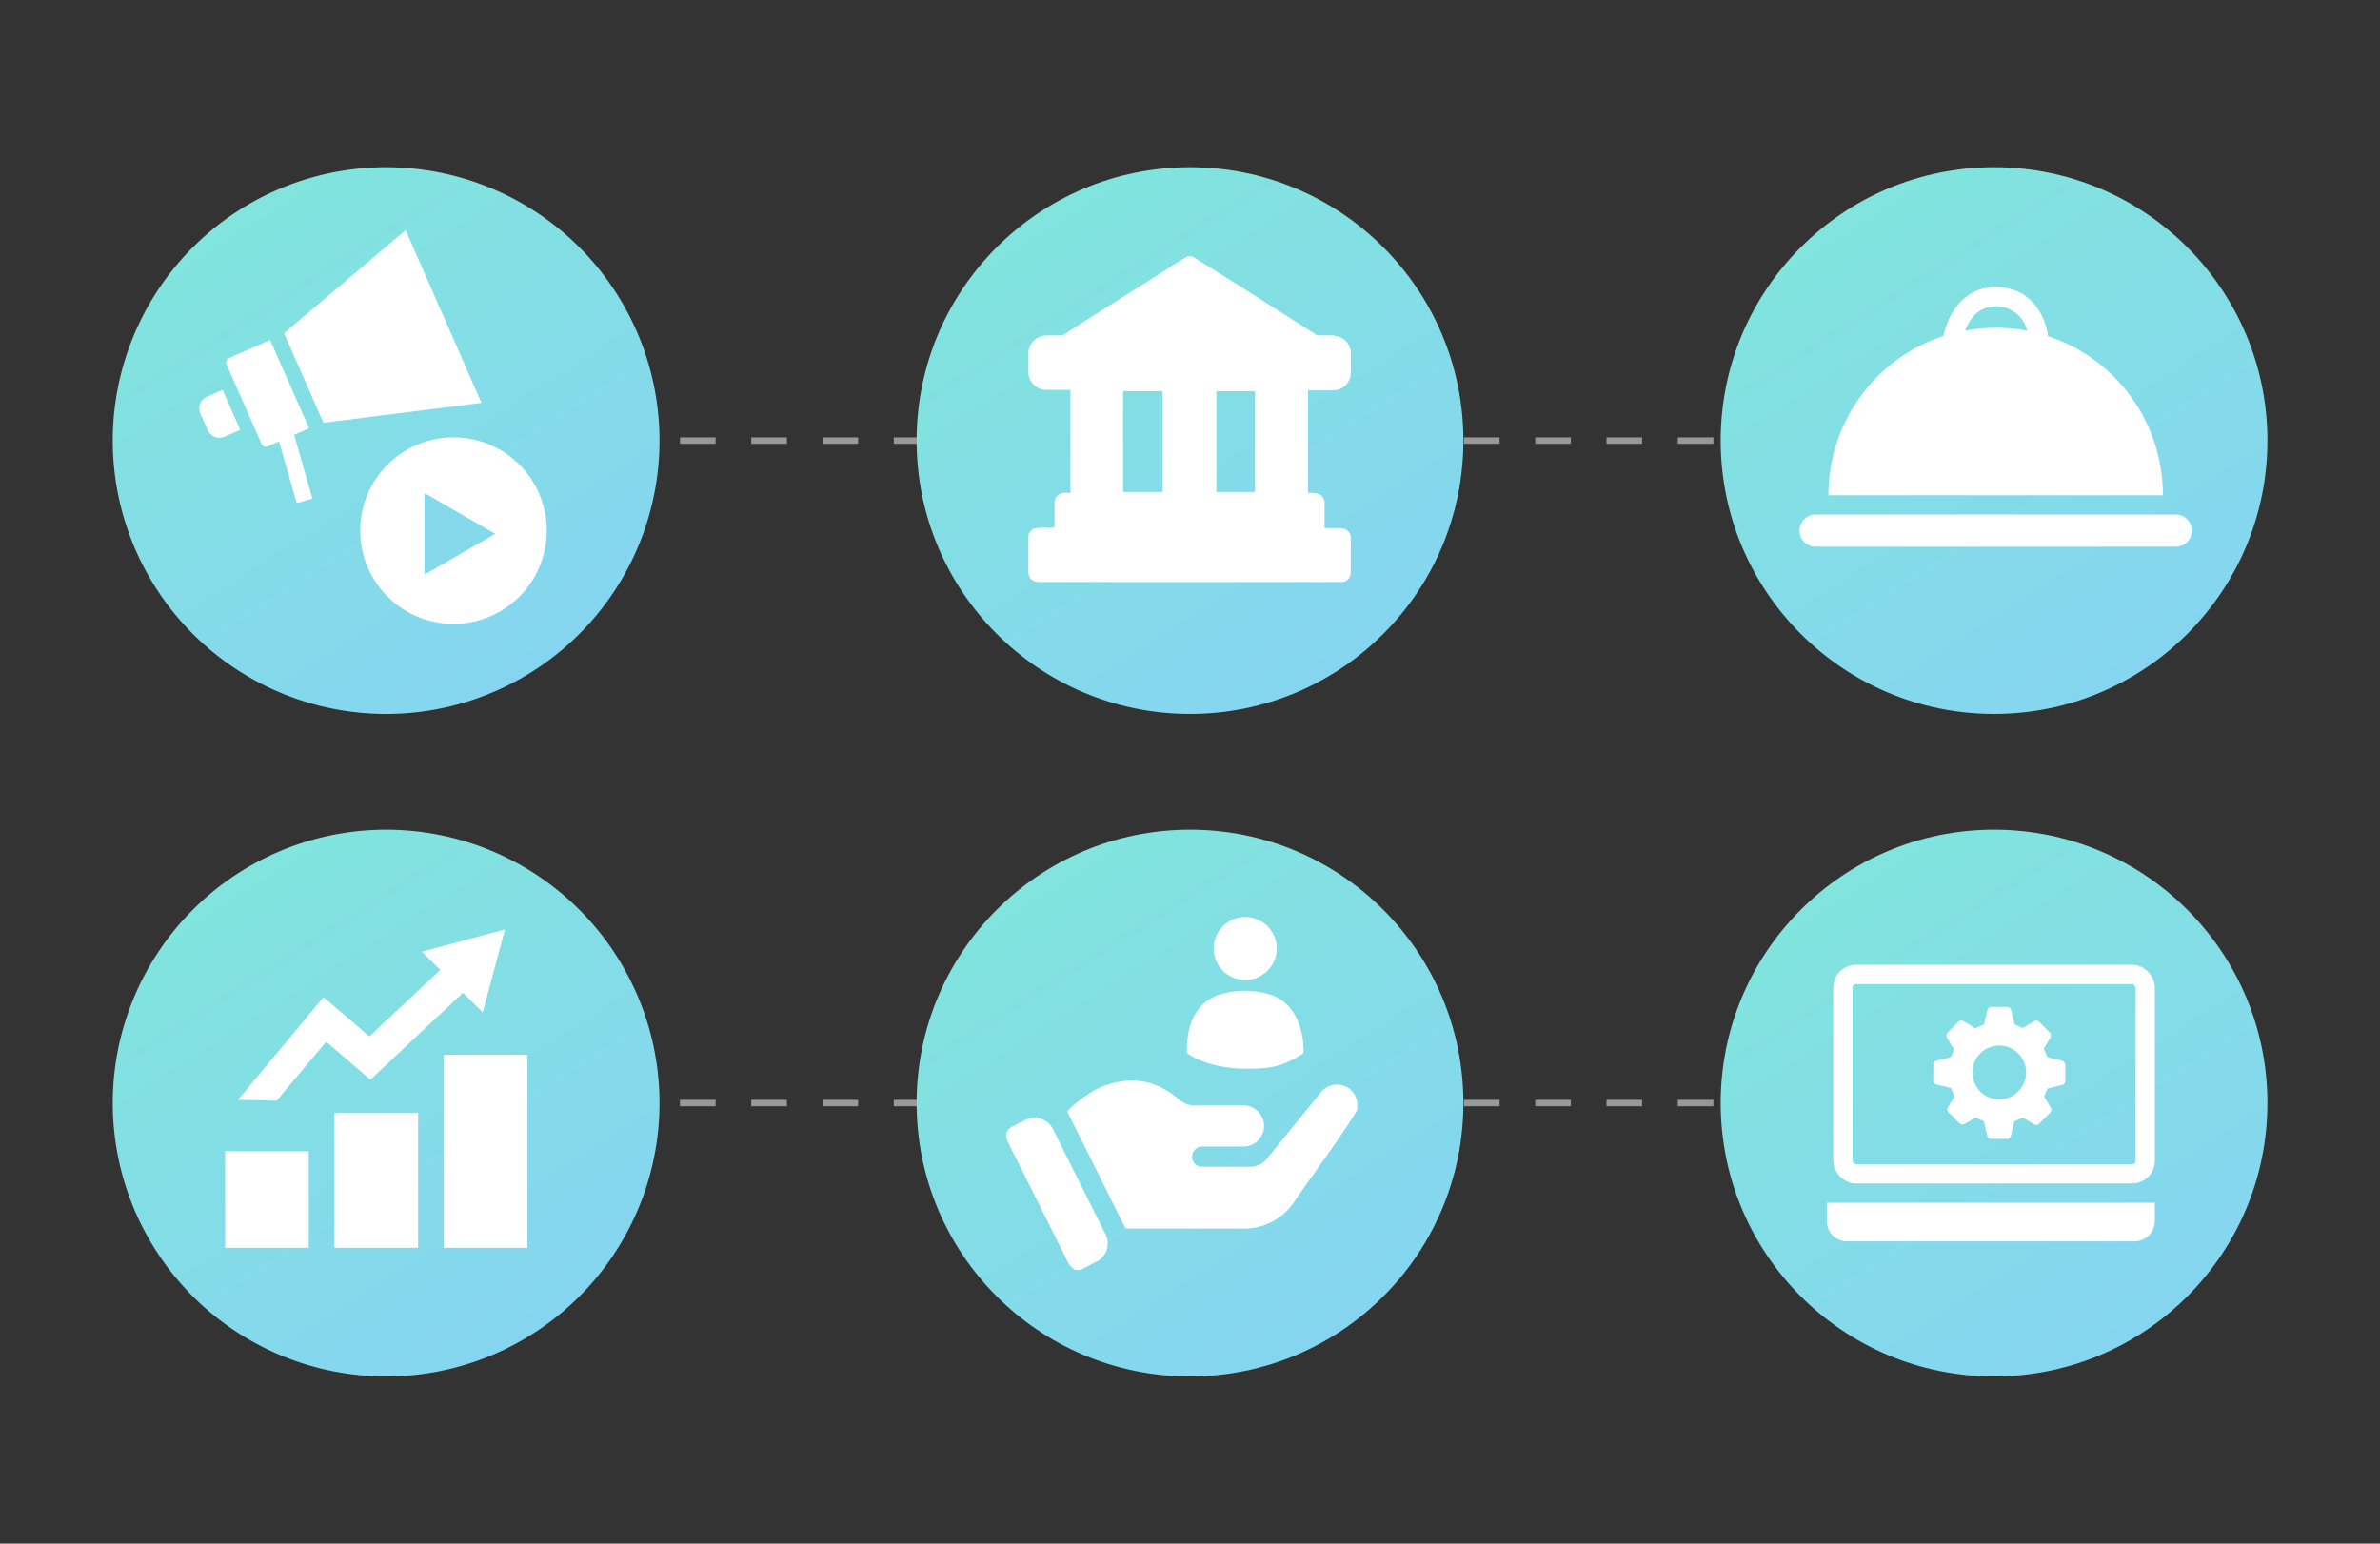 <?xml version="1.0" encoding="UTF-8"?> <svg xmlns="http://www.w3.org/2000/svg" xmlns:xlink="http://www.w3.org/1999/xlink" id="Layer_1" data-name="Layer 1" viewBox="0 0 370 240"><rect x="0" y="0" width="370" height="240" fill="#333333" stroke="none"/><defs><style>.cls-1,.cls-9{fill:none;stroke-miterlimit:10;}.cls-1{stroke:#989898;stroke-dasharray:5.54 5.54;}.cls-2{fill:url(#linear-gradient);}.cls-3{fill:#fff;}.cls-4{fill:url(#linear-gradient-2);}.cls-5{fill:url(#linear-gradient-3);}.cls-6{fill:url(#linear-gradient-4);}.cls-7{fill:url(#linear-gradient-5);}.cls-8{fill:url(#linear-gradient-6);}.cls-9{stroke:#fff;stroke-width:3px;}</style><linearGradient id="linear-gradient" x1="37.38" y1="32.92" x2="82.94" y2="104.5" gradientUnits="userSpaceOnUse"><stop offset="0" stop-color="#81e4dd"></stop><stop offset="1" stop-color="#85d5f0"></stop></linearGradient><linearGradient id="linear-gradient-2" x1="162.35" y1="32.92" x2="207.91" y2="104.5" xlink:href="#linear-gradient"></linearGradient><linearGradient id="linear-gradient-3" x1="287.35" y1="32.92" x2="332.91" y2="104.5" xlink:href="#linear-gradient"></linearGradient><linearGradient id="linear-gradient-4" x1="37.38" y1="135.92" x2="82.94" y2="207.5" xlink:href="#linear-gradient"></linearGradient><linearGradient id="linear-gradient-5" x1="162.35" y1="135.92" x2="207.91" y2="207.5" xlink:href="#linear-gradient"></linearGradient><linearGradient id="linear-gradient-6" x1="287.35" y1="135.92" x2="332.91" y2="207.5" xlink:href="#linear-gradient"></linearGradient></defs><line class="cls-1" x1="61.39" y1="68.5" x2="310.32" y2="68.5"></line><path class="cls-2" d="M62.24,26.06a42.5,42.5,0,1,0,40.23,40.23A42.5,42.5,0,0,0,62.24,26.06Z"></path><polygon class="cls-3" points="44.16 51.8 50.28 65.73 74.86 62.63 63.06 35.78 44.16 51.8"></polygon><path class="cls-3" d="M35.24,56.69,40.65,69a.77.77,0,0,0,1,.39l1.73-.76,2.75,9.6,2.44-.7-2.84-9.93,2.33-1L42,52.86l-6.4,2.82A.75.75,0,0,0,35.24,56.69Z"></path><path class="cls-3" d="M31.14,64.26,32.3,66.9a2,2,0,0,0,2.58,1l2.46-1.08-2.73-6.21-2.47,1.08A2,2,0,0,0,31.14,64.26Z"></path><path class="cls-3" d="M70.5,68A14.5,14.5,0,1,0,85,82.5,14.5,14.5,0,0,0,70.5,68ZM66,89.35V76.65L77,83Z"></path><circle class="cls-4" cx="185" cy="68.5" r="42.5"></circle><path class="cls-3" d="M208.71,82.18h0a.88.88,0,0,0-.53-.07l-2.26,0V78.17a1.45,1.45,0,0,0-1.17-1.44,5.48,5.48,0,0,0-1.4-.1V60.69c1.27,0,2.54,0,3.81,0A2.75,2.75,0,0,0,210,57.92c0-1.06,0-2.11,0-3.17a2.71,2.71,0,0,0-2.36-2.51,1.15,1.15,0,0,0-.58-.09h-2.3c-.13-.09-.26-.2-.4-.28l-11-7c-2.66-1.68-5.34-3.34-8-5h-.79c-1.67,1-3.35,2.09-5,3.15l-10.25,6.47c-1.39.88-2.77,1.78-4.16,2.67-.76,0-1.52,0-2.28,0a2.83,2.83,0,0,0-3,3q0,1.18,0,2.37a2.84,2.84,0,0,0,3.07,3.09l3.47,0h0v16l-.69,0a1.58,1.58,0,0,0-1.78,1.8c0,1.07,0,2.14,0,3.21,0,.22,0,.34-.14.4l-.65.06a10.06,10.06,0,0,0-1.9,0h0a1.44,1.44,0,0,0-1.39,1.55c0,1.69,0,3.37,0,5,0,1.32.53,1.85,1.86,1.85h22.69l.54,0,4.16,0H208.4a1.45,1.45,0,0,0,1.59-1.5c0-1.85,0-3.7,0-5.55A1.38,1.38,0,0,0,208.71,82.18ZM174.6,60.82h0c2,0,4.09,0,6.13,0q0,7.84,0,15.67h0c-2,0-4.09,0-6.13,0Q174.59,68.66,174.6,60.82Zm20.5,15.67q-3,0-6,0c0-.15,0-.3,0-.45V63.75c0-1,0-2,0-2.93h0c2,0,4,0,6,0ZM184.91,60.68h0Zm-23.7,21.49.66,0C161.65,82.19,161.43,82.19,161.21,82.17Z"></path><circle class="cls-5" cx="310" cy="68.5" r="42.5"></circle><path class="cls-3" d="M318.38,52.26c-.35-2.88-2.39-7.62-8.13-7.62-5.34,0-7.58,4.78-8.1,7.6A26,26,0,0,0,284.25,77h52A26,26,0,0,0,318.38,52.26Zm-12.87-.87c.6-1.59,1.92-3.75,4.74-3.75a4.87,4.87,0,0,1,4.89,3.78,25.71,25.71,0,0,0-9.63,0Z"></path><path class="cls-3" d="M338.25,80h-56a2.5,2.5,0,0,0,0,5h56a2.5,2.5,0,0,0,0-5Z"></path><line class="cls-1" x1="61.39" y1="171.5" x2="310.32" y2="171.5"></line><path class="cls-6" d="M62.24,129.06a42.5,42.5,0,1,0,40.23,40.23A42.5,42.5,0,0,0,62.24,129.06Z"></path><circle class="cls-7" cx="185" cy="171.5" r="42.5"></circle><path class="cls-3" d="M211,172.58c-3,4.89-6.5,9.45-9.74,14.19a9.38,9.38,0,0,1-8.09,4.25c-5.92,0-11.84,0-17.76,0a.6.6,0,0,1-.63-.4q-4.34-8.74-8.69-17.46c-.09-.17-.27-.33,0-.55a18,18,0,0,1,4.94-3.54c4.4-1.82,8.51-1.33,12.18,1.79a3.66,3.66,0,0,0,2.64,1c2.45,0,4.9,0,7.36,0a3.12,3.12,0,0,1,2.89,1.67,3,3,0,0,1-.07,3.18,3.15,3.15,0,0,1-2.85,1.55H187a1.59,1.59,0,0,0-1.57,2.15,1.54,1.54,0,0,0,1.46,1c2.51,0,5,0,7.52,0a3.38,3.38,0,0,0,2.62-1.34c2.73-3.37,5.47-6.72,8.2-10.09a3.14,3.14,0,0,1,3.28-1.26,3,3,0,0,1,2.43,2.46s.06.08.09.12Z"></path><path class="cls-3" d="M167.17,197.43A2.82,2.82,0,0,1,165.9,196q-4.56-9.15-9.14-18.29c-.66-1.32-.42-2.06.9-2.71.54-.27,1.07-.55,1.62-.81a3.2,3.2,0,0,1,4.49,1.52q4,8,8,16a3.19,3.19,0,0,1-1.53,4.56L168,197.43Z"></path><path class="cls-3" d="M197.41,154.62c3.8,1.17,5.25,5.11,5.25,8.93v.18l-.15.1c-3.46,2.33-6,2.33-8.93,2.33-2.6,0-6.49-.62-8.93-2.34l-.15-.1v-.17c0-5.1,1.87-7.74,5-8.9A13.54,13.54,0,0,1,197.41,154.62Z"></path><circle class="cls-3" cx="193.58" cy="147.46" r="4.9"></circle><circle class="cls-8" cx="310" cy="171.5" r="42.5"></circle><rect class="cls-9" x="286.5" y="151.5" width="47" height="31" rx="2.01"></rect><path class="cls-3" d="M284,187h51a0,0,0,0,1,0,0v2.84a3.16,3.16,0,0,1-3.16,3.16H287.16a3.16,3.16,0,0,1-3.16-3.16V187A0,0,0,0,1,284,187Z"></path><path class="cls-3" d="M320.87,165.12a1,1,0,0,0-.45-.25l-1.93-.46a.41.41,0,0,1-.32-.29,4.64,4.64,0,0,0-.32-.77.45.45,0,0,1,0-.51c.29-.46.57-.93.84-1.4a.69.69,0,0,0-.13-1L317.13,159a.71.71,0,0,0-1.06-.12l-1.42.85a.41.41,0,0,1-.44,0,4.36,4.36,0,0,0-.77-.33.41.41,0,0,1-.3-.34c-.16-.64-.31-1.28-.47-1.92a.67.67,0,0,0-.76-.59h-2.17a.68.68,0,0,0-.8.62c-.15.64-.31,1.27-.46,1.9a.41.41,0,0,1-.31.34,5.39,5.39,0,0,0-.86.36.36.36,0,0,1-.41,0l-1.51-.91a.73.73,0,0,0-1.06.13l-1.46,1.46a.74.74,0,0,0-.12,1l.95,1.59a.37.37,0,0,1,0,.39,2.87,2.87,0,0,0-.24.57.55.55,0,0,1-.49.44l-1.86.45a.64.64,0,0,0-.55.63V168a.6.6,0,0,0,.28.52,1,1,0,0,0,.33.13l1.9.46a.44.44,0,0,1,.36.34,6,6,0,0,0,.33.79.37.37,0,0,1,0,.39c-.29.46-.58.94-.85,1.41a.7.7,0,0,0,.12,1l1.51,1.51a.71.71,0,0,0,1,.13l1.42-.85a.33.33,0,0,1,.37,0,6.24,6.24,0,0,0,.84.36.39.39,0,0,1,.28.32l.48,2a.64.64,0,0,0,.54.56h2.62a.65.65,0,0,0,.54-.54l.48-2a.39.39,0,0,1,.28-.31,6.5,6.5,0,0,0,.86-.36.38.38,0,0,1,.41,0l1.45.87a.71.71,0,0,0,1-.12l1.52-1.52a.71.71,0,0,0,.11-1l-.87-1.45a.33.33,0,0,1,0-.37,5.77,5.77,0,0,0,.34-.81.38.38,0,0,1,.3-.27l2-.48a.72.72,0,0,0,.56-.46v-2.71C321,165.32,321,165.21,320.87,165.12Zm-10.07,5.8a4.18,4.18,0,1,1,4.19-4.18A4.2,4.2,0,0,1,310.8,170.92Z"></path><rect class="cls-3" x="35" y="179" width="13" height="15"></rect><rect class="cls-3" x="52" y="173" width="13" height="21"></rect><rect class="cls-3" x="69" y="164" width="13" height="30"></rect><polygon class="cls-3" points="71.99 154.34 75.05 157.4 78.5 144.5 65.6 147.96 68.45 150.8 57.42 161.14 50.29 155.03 37 171 43 171.13 50.71 161.97 57.58 167.86 71.99 154.34"></polygon></svg> 